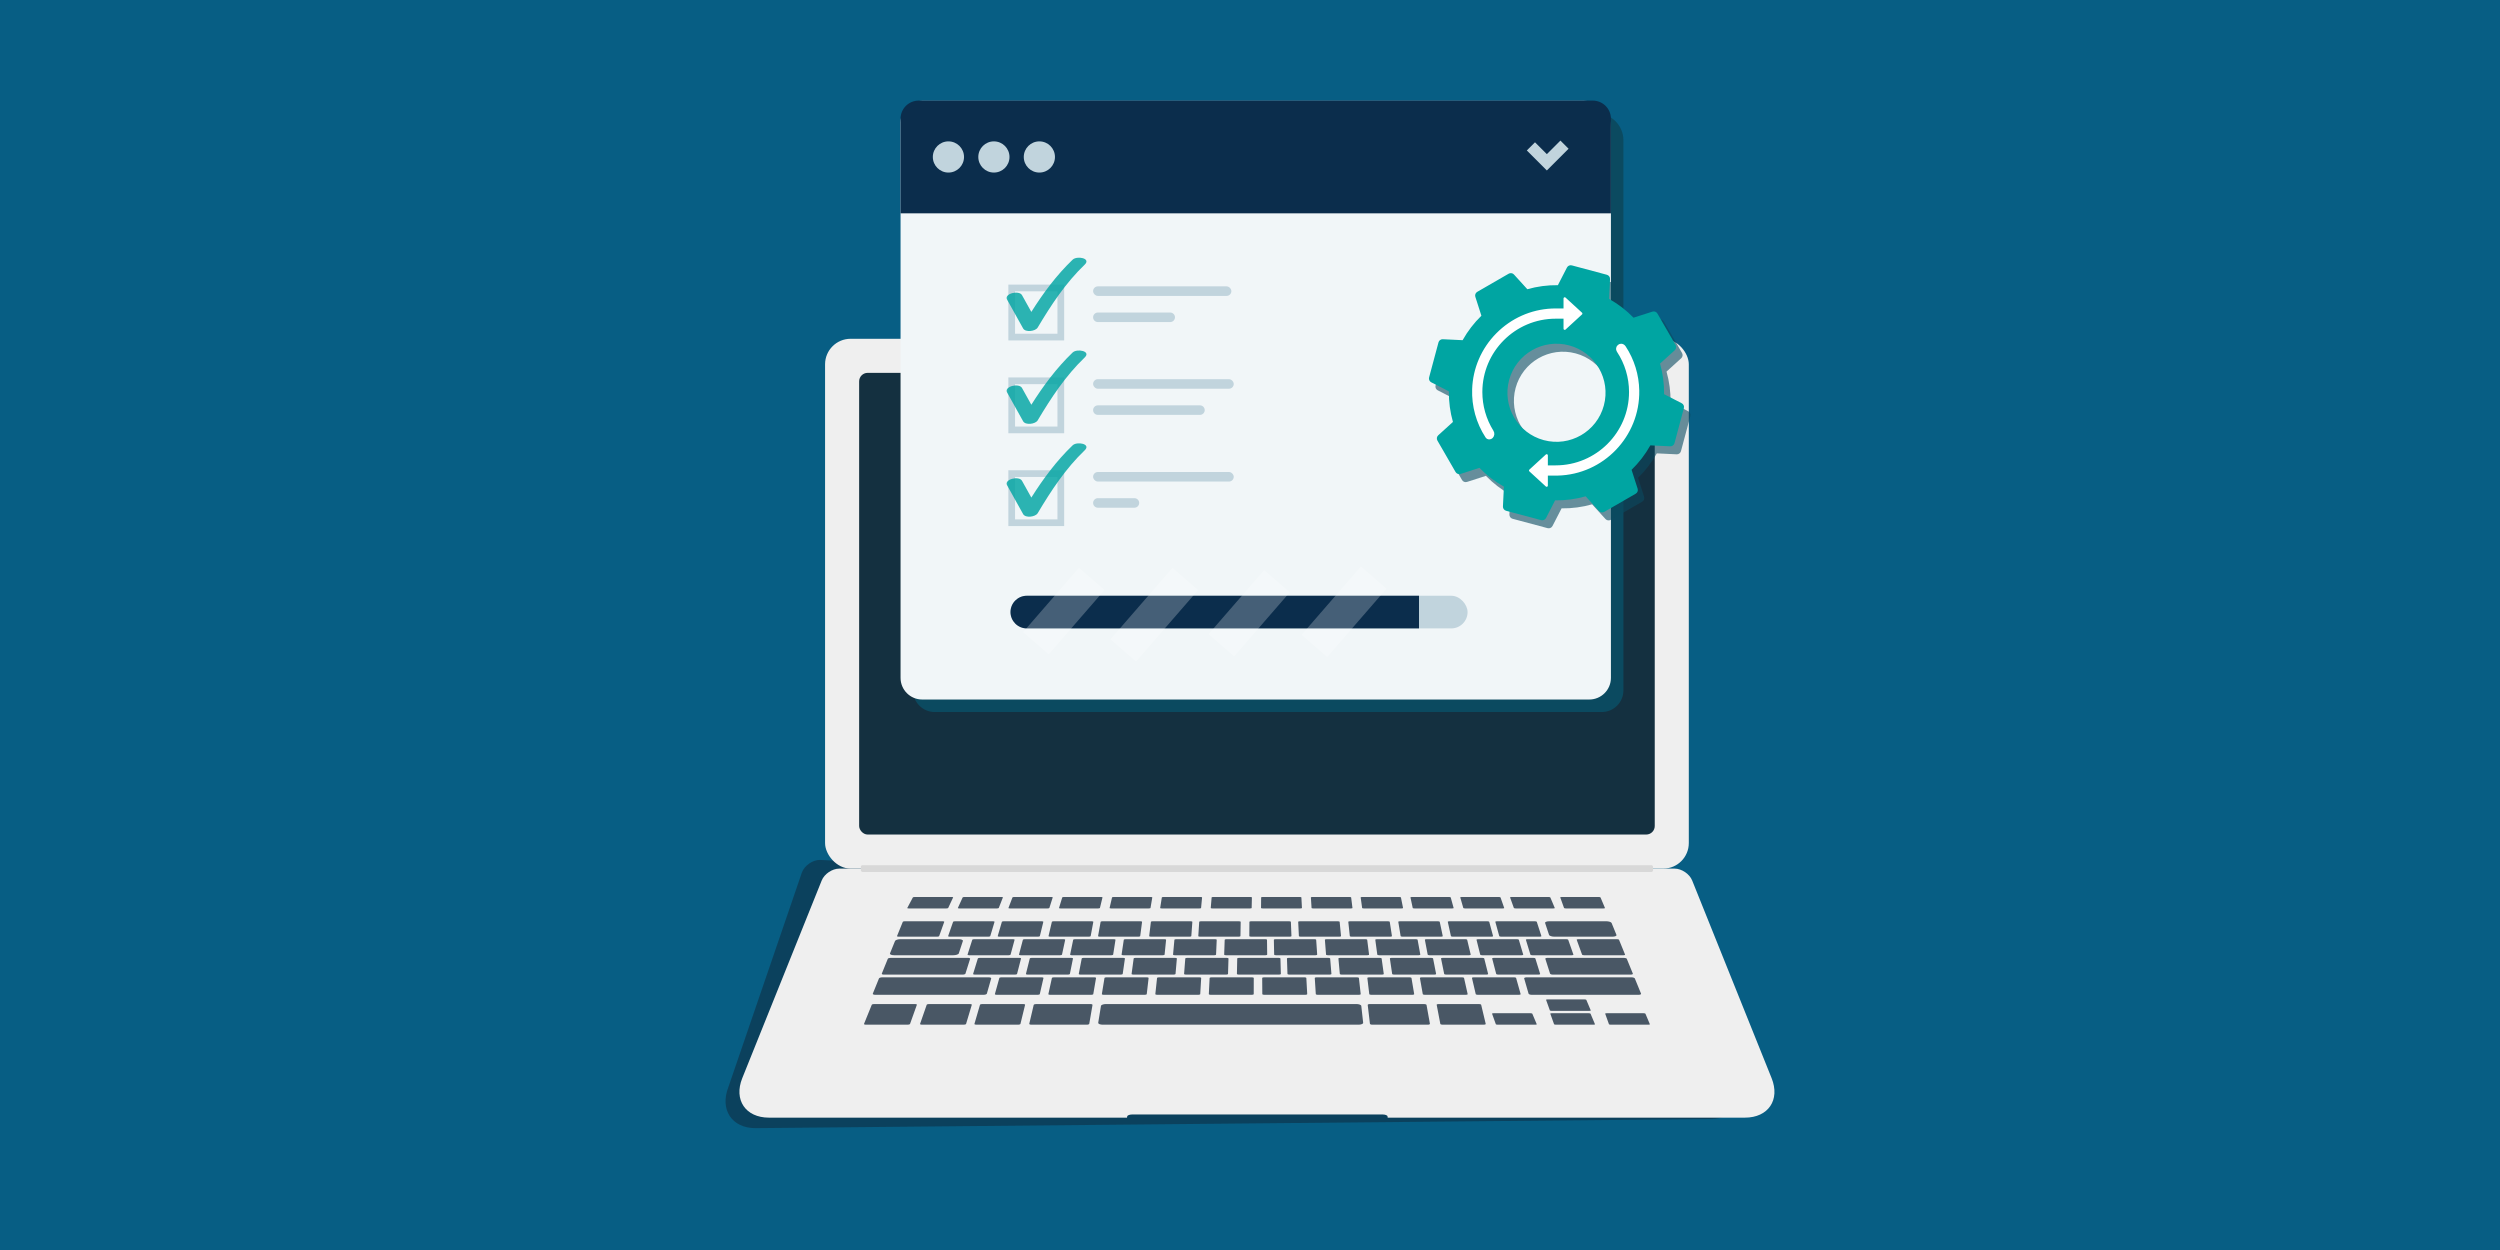 <?xml version="1.0" encoding="UTF-8"?><svg id="a" xmlns="http://www.w3.org/2000/svg" xmlns:xlink="http://www.w3.org/1999/xlink" viewBox="0 0 400 200"><defs><style>.d,.e{fill:#00a5a2;}.f{fill:#495765;}.g{fill:#f1f6f8;}.h{fill:#efefef;}.i{stroke:#fff;stroke-linecap:round;stroke-linejoin:round;stroke-width:.385px;}.i,.j{fill:#fff;}.k{fill:#112437;opacity:.5;}.k,.l{mix-blend-mode:multiply;}.m{isolation:isolate;}.n{fill:#d8d8d8;}.o{fill:#0b2d4c;}.e{opacity:.82;}.p{fill:#075e84;}.q{opacity:.24;}.r{clip-path:url(#b);}.s{fill:#143040;}.t,.l{fill:#0b4a60;}.u{fill:#c1d4dd;}.l{opacity:.6;}</style><clipPath id="c"><path class="o" d="M164.292,95.319h62.75v5.228h-62.75c-1.443,0-2.614-1.171-2.614-2.614h0c0-1.443,1.171-2.614,2.614-2.614Z"/></clipPath></defs><rect class="p" width="400" height="200"/><g class="m"><g id="b"><path class="k" d="M283.451,173.914l-15.666-27.388c-.425-1.087-1.705-1.977-2.844-1.977l-133.781-6.964c-1.139,0-2.419.89-2.845,1.977l-11.766,34.352c-1.417,3.624.532,6.59,4.331,6.59l152.816-1.46c3.798,0,5.747-2.965,4.331-6.59l5.424,1.46Z"/><path class="h" d="M283.457,172.502l-12.71-31.627c-.419-1.043-1.682-1.897-2.807-1.897h-133.66c-1.124,0-2.387.854-2.807,1.897l-8.411,20.929c-.001.001-4.299,10.697-4.299,10.697-1.398,3.478.525,6.323,4.274,6.323h57.284l.034-.205c.027-.168.39-.303.81-.303h40.049c.419,0,.775.135.794.303l.023.205h57.153c3.748,0,5.671-2.845,4.274-6.323h0Z"/><rect class="h" x="132.01" y="54.205" width="138.2" height="84.773" rx="4.089" ry="4.089"/><rect class="s" x="137.462" y="59.656" width="127.297" height="73.87" rx="1.363" ry="1.363"/><path class="f" d="M149.951,149.87h-6.189c-.154,0-.26-.046-.237-.104l.918-2.264c.022-.056.163-.101.315-.101h6.081c.151,0,.258.045.238.101l-.81,2.264c-.02.057-.162.104-.316.104Z"/><path class="f" d="M161.376,152.84h-6.318c-.157,0-.269-.048-.25-.108l.753-2.359c.018-.058.159-.105.313-.105h6.206c.154,0,.267.047.252.105l-.64,2.359c-.016.06-.157.108-.315.108Z"/><path class="f" d="M162.409,155.938h-6.454c-.161,0-.276-.051-.256-.113l.753-2.46c.018-.061.162-.109.319-.109h6.337c.158,0,.273.048.258.109l-.636,2.46c-.016.062-.16.113-.32.113Z"/><path class="f" d="M166.042,159.17h-6.595c-.164,0-.283-.053-.265-.118l.711-2.568c.018-.063.162-.114.323-.114h6.473c.161,0,.28.051.266.114l-.589,2.568c-.015.065-.16.118-.324.118h-0Z"/><path class="f" d="M145.235,163.952h-6.721c-.179,0-.3-.059-.27-.132l1.236-3.048c.028-.07.193-.126.368-.126h6.578c.175,0,.296.056.271.126l-1.09,3.048c-.026.073-.192.132-.371.132h-0Z"/><path class="f" d="M154.211,163.952h-6.721c-.179,0-.303-.059-.278-.132l1.059-3.048c.024-.07.185-.126.36-.126h6.578c.175,0,.3.056.279.126l-.914,3.048c-.022.073-.184.132-.363.132Z"/><path class="f" d="M162.916,163.952h-6.721c-.179,0-.306-.059-.285-.132l.887-3.048c.02-.07.178-.126.353-.126h6.578c.175,0,.303.056.286.126l-.742,3.048c-.018.073-.177.132-.356.132Z"/><path class="f" d="M173.887,163.952h-8.869c-.204,0-.354-.067-.334-.15l.706-3.012c.018-.079.196-.143.395-.143h8.679c.2,0,.351.064.337.143l-.519,3.012c-.014.083-.191.15-.395.15h0Z"/><path class="f" d="M228.446,163.952h-8.869c-.204,0-.378-.067-.387-.15l-.356-3.012c-.01-.079.145-.143.344-.143h8.68c.199,0,.373.064.387.143l.542,3.012c.015.083-.139.15-.343.15Z"/><path class="f" d="M237.424,163.952h-6.626c-.178,0-.332-.059-.346-.131l-.582-3.05c-.013-.069.117-.125.291-.125h6.484c.174,0,.328.056.344.125l.726,3.05c.017.072-.113.131-.291.131Z"/><path class="f" d="M217.365,163.952h-40.923c-.429,0-.754-.141-.726-.315l.439-2.688c.027-.168.39-.303.81-.303h40.049c.419,0,.775.135.794.303l.298,2.688c.019.174-.312.315-.742.315h0Z"/><path class="f" d="M174.606,159.17h-6.595c-.164,0-.286-.053-.272-.118l.565-2.568c.014-.063.156-.114.317-.114h6.473c.161,0,.283.051.272.114l-.442,2.568c-.011.065-.154.118-.318.118h-0Z"/><path class="f" d="M183.17,159.17h-6.595c-.165,0-.289-.053-.278-.118l.419-2.568c.01-.063.149-.114.31-.114h6.473c.161,0,.286.051.279.114l-.297,2.568c-.007.065-.147.118-.311.118Z"/><path class="f" d="M191.734,159.17h-6.595c-.164,0-.292-.053-.285-.118l.274-2.568c.007-.063.143-.114.304-.114h6.473c.161,0,.289.051.285.114l-.151,2.568c-.004.065-.14.118-.304.118h0Z"/><path class="f" d="M200.298,159.17h-6.595c-.165,0-.295-.053-.291-.118l.128-2.568c.003-.063.137-.114.297-.114h6.473c.161,0,.292.051.291.114l-.005,2.568c-.001.065-.133.118-.298.118Z"/><path class="f" d="M208.863,159.17h-6.595c-.164,0-.297-.053-.298-.118l-.018-2.568c-0-.063.13-.114.291-.114h6.473c.161,0,.295.051.298.114l.14,2.568c.004.065-.127.118-.291.118Z"/><path class="f" d="M217.427,159.17h-6.595c-.165,0-.301-.053-.305-.118l-.163-2.568c-.004-.063.123-.114.285-.114h6.473c.161,0,.297.051.304.114l.286,2.568c.007.065-.12.118-.284.118h0Z"/><path class="f" d="M225.991,159.17h-6.595c-.165,0-.304-.053-.312-.118l-.309-2.568c-.007-.063.117-.114.278-.114h6.473c.161,0,.3.051.311.114l.431,2.568c.011.065-.114.118-.278.118Z"/><path class="f" d="M234.555,159.17h-6.595c-.165,0-.307-.053-.318-.118l-.455-2.568c-.011-.063.111-.114.272-.114h6.473c.162,0,.304.051.317.114l.577,2.568c.015.065-.107.118-.271.118h0Z"/><path class="f" d="M170.867,155.938h-6.454c-.161,0-.279-.051-.263-.113l.613-2.46c.015-.061.155-.109.313-.109h6.336c.158,0,.276.048.264.109l-.495,2.46c-.013.062-.153.113-.314.113h-0Z"/><path class="f" d="M179.325,155.938h-6.453c-.161,0-.282-.051-.269-.113l.472-2.46c.011-.061.149-.109.306-.109h6.337c.158,0,.279.048.27.109l-.355,2.46c-.009.062-.147.113-.307.113Z"/><path class="f" d="M187.784,155.938h-6.454c-.161,0-.284-.051-.276-.113l.331-2.46c.008-.061.142-.109.3-.109h6.337c.158,0,.282.048.276.109l-.214,2.46c-.006.062-.14.113-.301.113h0Z"/><path class="f" d="M196.19,155.938h-6.454c-.161,0-.287-.051-.282-.113l.191-2.46c.004-.061.137-.109.294-.109h6.337c.158,0,.284.048.282.109l-.074,2.46c-.002.062-.134.113-.294.113Z"/><path class="f" d="M204.649,155.938h-6.454c-.161,0-.29-.051-.288-.113l.05-2.46c.001-.061.13-.109.288-.109h6.336c.158,0,.287.048.289.109l.067,2.46c.002.062-.128.113-.288.113Z"/><path class="f" d="M212.745,155.938h-6.453c-.161,0-.293-.051-.296-.113l-.084-2.46c-.002-.061.124-.109.282-.109h6.337c.158,0,.289.048.295.109l.202,2.46c.005.062-.121.113-.282.113h0Z"/><path class="f" d="M221.126,155.938h-6.454c-.16,0-.295-.051-.301-.113l-.224-2.46c-.006-.061.118-.109.276-.109h6.337c.158,0,.292.048.301.109l.341,2.46c.009.062-.115.113-.275.113h-0Z"/><path class="f" d="M229.507,155.938h-6.454c-.161,0-.299-.051-.308-.113l-.363-2.46c-.009-.061.112-.109.27-.109h6.336c.158,0,.296.048.307.109l.481,2.46c.012.062-.108.113-.269.113Z"/><path class="f" d="M237.836,155.938h-6.454c-.161,0-.301-.051-.314-.113l-.501-2.46c-.013-.061.105-.109.263-.109h6.337c.158,0,.298.048.313.109l.619,2.46c.016.062-.102.113-.262.113Z"/><path class="f" d="M246.165,155.938h-6.453c-.161,0-.304-.051-.321-.113l-.641-2.46c-.016-.061.1-.109.257-.109h6.336c.158,0,.301.048.32.109l.758,2.46c.019.062-.096.113-.257.113h0Z"/><path class="f" d="M243.035,159.17h-6.595c-.164,0-.31-.053-.325-.118l-.599-2.568c-.014-.063.104-.114.266-.114h6.473c.161,0,.306.051.324.114l.721,2.568c.019.065-.1.118-.264.118h-0Z"/><path class="f" d="M260.921,155.938h-12.462c-.221,0-.422-.07-.449-.155l-.758-2.377c-.026-.083.128-.149.344-.149h12.236c.217,0,.419.067.453.149l.972,2.377c.035.086-.116.155-.336.155Z"/><path class="f" d="M262.171,159.17h-17.077c-.26,0-.495-.084-.524-.186l-.704-2.433c-.028-.1.155-.18.41-.18h16.76c.255,0,.495.081.536.18l.994,2.433c.042.103-.134.186-.395.186h-0Z"/><path class="f" d="M154.021,155.938h-12.596c-.222,0-.373-.07-.338-.155l.963-2.376c.034-.083.237-.15.455-.15h12.367c.218,0,.373.067.347.15l-.748,2.376c-.027.086-.229.155-.45.155Z"/><path class="f" d="M157.372,159.17h-17.325c-.262,0-.44-.084-.398-.188l.987-2.43c.041-.1.282-.181.539-.181h17.004c.257,0,.442.081.413.181l-.693,2.43c-.03.104-.266.188-.528.188h0Z"/><path class="f" d="M169.615,152.84h-6.318c-.158,0-.272-.048-.257-.108l.619-2.359c.015-.058.152-.105.307-.105h6.206c.154,0,.27.047.257.105l-.506,2.359c-.013.06-.151.108-.308.108h0Z"/><path class="f" d="M177.803,152.84h-6.319c-.157,0-.275-.048-.262-.108l.485-2.359c.012-.058.147-.105.301-.105h6.206c.154,0,.272.047.263.105l-.372,2.359c-.01.06-.145.108-.302.108h-0Z"/><path class="f" d="M186.042,152.84h-6.319c-.157,0-.278-.048-.269-.108l.35-2.359c.009-.058.141-.105.295-.105h6.206c.155,0,.275.047.269.105l-.238,2.359c-.006.06-.139.108-.296.108h0Z"/><path class="f" d="M194.281,152.84h-6.318c-.157,0-.281-.048-.275-.108l.216-2.359c.005-.058.135-.105.289-.105h6.206c.154,0,.277.047.275.105l-.104,2.359c-.003.06-.132.108-.29.108Z"/><path class="f" d="M202.469,152.84h-6.319c-.157,0-.283-.048-.281-.108l.082-2.359c.002-.058.129-.105.283-.105h6.206c.154,0,.28.047.281.105l.029,2.359c.001.06-.126.108-.283.108h0Z"/><path class="f" d="M210.472,152.84h-6.318c-.158,0-.286-.048-.288-.108l-.048-2.359c-.001-.058.123-.105.278-.105h6.206c.154,0,.283.047.287.105l.16,2.359c.004.06-.121.108-.278.108h-0Z"/><path class="f" d="M218.778,152.84h-6.319c-.157,0-.288-.048-.293-.108l-.183-2.359c-.005-.058.117-.105.272-.105h6.206c.154,0,.286.047.293.105l.295,2.359c.007.06-.114.108-.271.108Z"/><path class="f" d="M226.983,152.84h-6.318c-.157,0-.291-.048-.299-.108l-.318-2.359c-.007-.058.112-.105.266-.105h6.206c.154,0,.288.047.299.105l.429,2.359c.011.06-.108.108-.266.108h0Z"/><path class="f" d="M235.053,152.84h-6.318c-.158,0-.294-.048-.306-.108l-.449-2.359c-.011-.058.105-.105.26-.105h6.206c.154,0,.291.047.304.105l.561,2.359c.014.06-.102.108-.259.108h0Z"/><path class="f" d="M243.461,152.84h-6.318c-.158,0-.297-.048-.312-.108l-.586-2.359c-.014-.058.1-.105.254-.105h6.206c.154,0,.293.047.311.105l.698,2.359c.018.06-.095.108-.253.108h0Z"/><path class="f" d="M251.498,152.84h-6.319c-.157,0-.3-.048-.318-.108l-.717-2.359c-.017-.058.093-.105.248-.105h6.206c.155,0,.296.047.317.105l.829,2.359c.021.06-.09.108-.247.108h-0Z"/><path class="f" d="M259.77,152.84h-6.319c-.157,0-.302-.048-.324-.108l-.852-2.359c-.021-.058.088-.105.242-.105h6.206c.154,0,.299.047.323.105l.963,2.359c.025.06-.083.108-.24.108h-0Z"/><path class="f" d="M158.136,149.87h-6.189c-.154,0-.263-.046-.243-.104l.787-2.264c.019-.056.158-.101.309-.101h6.081c.152,0,.261.045.244.101l-.679,2.264c-.017.057-.156.104-.31.104h-0Z"/><path class="f" d="M166.074,149.87h-6.189c-.154,0-.265-.046-.248-.104l.66-2.264c.016-.056.152-.101.303-.101h6.081c.151,0,.263.045.25.101l-.552,2.264c-.014.057-.15.104-.304.104h0Z"/><path class="f" d="M174.21,149.87h-6.189c-.154,0-.268-.046-.255-.104l.53-2.264c.013-.056.146-.101.298-.101h6.081c.151,0,.266.045.255.101l-.422,2.264c-.011.057-.144.104-.299.104Z"/><path class="f" d="M182.143,149.87h-6.189c-.154,0-.271-.046-.261-.104l.404-2.264c.01-.056.14-.101.292-.101h6.081c.152,0,.268.045.261.101l-.296,2.264c-.007.057-.139.104-.292.104h-0Z"/><path class="f" d="M190.325,149.87h-6.189c-.154,0-.273-.046-.267-.104l.273-2.264c.007-.056.135-.101.286-.101h6.081c.152,0,.271.045.267.101l-.165,2.264c-.004.057-.133.104-.287.104Z"/><path class="f" d="M198.188,149.87h-6.189c-.154,0-.276-.046-.272-.104l.147-2.264c.004-.056.129-.101.281-.101h6.081c.151,0,.273.045.273.101l-.039,2.264c-.001.057-.127.104-.281.104h-0Z"/><path class="f" d="M206.357,149.87h-6.189c-.154,0-.279-.046-.278-.104l.017-2.264c.001-.056.124-.101.275-.101h6.081c.151,0,.276.045.278.101l.091,2.264c.003.057-.12.104-.275.104Z"/><path class="f" d="M214.294,149.87h-6.189c-.154,0-.281-.046-.284-.104l-.11-2.264c-.003-.056.117-.101.269-.101h6.081c.151,0,.279.045.284.101l.218,2.264c.005.057-.115.104-.269.104Z"/><path class="f" d="M222.446,149.87h-6.188c-.154,0-.284-.046-.29-.104l-.24-2.264c-.006-.056.112-.101.263-.101h6.081c.151,0,.281.045.29.101l.348,2.264c.009.057-.108.104-.263.104Z"/><path class="f" d="M230.583,149.87h-6.189c-.154,0-.287-.046-.296-.104l-.371-2.264c-.009-.056.106-.101.257-.101h6.081c.151,0,.283.045.295.101l.479,2.264c.012.057-.103.104-.257.104h0Z"/><path class="f" d="M238.636,149.87h-6.189c-.154,0-.289-.046-.302-.104l-.499-2.264c-.012-.056.101-.101.252-.101h6.081c.152,0,.287.045.302.101l.607,2.264c.015.057-.097.104-.251.104Z"/><path class="f" d="M246.375,149.87h-6.189c-.154,0-.292-.046-.308-.104l-.623-2.264c-.016-.056.095-.101.247-.101h6.081c.151,0,.289.045.306.101l.731,2.264c.018.057-.092.104-.246.104h0Z"/><path class="f" d="M257.975,149.87h-9.256c-.428,0-.818-.129-.871-.288l-.63-1.901c-.051-.154.248-.28.669-.28h9.095c.421,0,.813.125.875.28l.775,1.901c.065.159-.229.288-.658.288h0Z"/><path class="f" d="M151.405,145.351h-6.009c-.15,0-.253-.034-.231-.077l.891-1.684c.022-.041.159-.075.306-.075h5.905c.147,0,.25.034.231.075l-.787,1.684c-.02.043-.157.077-.307.077Z"/><path class="f" d="M159.504,145.351h-6.009c-.149,0-.255-.034-.236-.077l.764-1.684c.018-.041.153-.075.3-.075h5.904c.147,0,.253.034.237.075l-.659,1.684c-.017.043-.152.077-.301.077Z"/><path class="f" d="M167.601,145.351h-6.009c-.149,0-.258-.034-.241-.077l.641-1.684c.016-.041.148-.075.295-.075h5.905c.147,0,.256.034.242.075l-.536,1.684c-.014.043-.146.077-.295.077h-0Z"/><path class="f" d="M175.699,145.351h-6.009c-.149,0-.26-.034-.247-.077l.515-1.684c.013-.041.142-.075.289-.075h5.904c.147,0,.258.034.248.075l-.41,1.684c-.011.043-.14.077-.29.077Z"/><path class="f" d="M183.796,145.351h-6.009c-.15,0-.263-.034-.253-.077l.392-1.684c.01-.041.136-.075.283-.075h5.904c.147,0,.261.034.254.075l-.287,1.684c-.007.043-.134.077-.284.077Z"/><path class="f" d="M191.895,145.351h-6.009c-.15,0-.265-.034-.259-.077l.265-1.684c.006-.041.131-.075.278-.075h5.904c.147,0,.263.034.259.075l-.16,1.684c-.004.043-.129.077-.278.077h0Z"/><path class="f" d="M199.991,145.351h-6.009c-.149,0-.268-.034-.264-.077l.143-1.684c.003-.041.126-.075.272-.075h5.905c.147,0,.266.034.265.075l-.038,1.684c-.001.043-.123.077-.273.077h0Z"/><path class="f" d="M208.045,145.351h-6.009c-.15,0-.271-.034-.271-.077l.017-1.684c0-.041.12-.075.267-.075h5.904c.147,0,.268.034.27.075l.088,1.684c.003.043-.117.077-.267.077Z"/><path class="f" d="M216.134,145.351h-6.009c-.149,0-.274-.034-.276-.077l-.107-1.684c-.003-.041.114-.075.262-.075h5.904c.147,0,.271.034.276.075l.211,1.684c.005.043-.112.077-.261.077Z"/><path class="f" d="M224.232,145.351h-6.009c-.15,0-.275-.034-.282-.077l-.233-1.684c-.006-.041.109-.075.256-.075h5.904c.147,0,.273.034.282.075l.338,1.684c.009.043-.106.077-.256.077h0Z"/><path class="f" d="M232.331,145.351h-6.01c-.149,0-.279-.034-.287-.077l-.36-1.684c-.008-.041.104-.075.25-.075h5.905c.147,0,.275.034.286.075l.465,1.684c.012.043-.1.077-.249.077h0Z"/><path class="f" d="M240.429,145.351h-6.009c-.15,0-.281-.034-.293-.077l-.484-1.684c-.012-.041.098-.075.245-.075h5.904c.147,0,.278.034.292.075l.589,1.684c.015.043-.094.077-.244.077h0Z"/><path class="f" d="M248.524,145.351h-6.009c-.149,0-.283-.034-.299-.077l-.604-1.684c-.015-.041.093-.075.24-.075h5.904c.147,0,.281.034.297.075l.71,1.684c.017.043-.089.077-.238.077h-0Z"/><path class="f" d="M254.284,161.74h-6.009c-.149,0-.283-.034-.299-.077l-.604-1.684c-.015-.041.092-.075.239-.075h5.904c.147,0,.281.034.297.075l.709,1.684c.017.043-.089.077-.238.077Z"/><path class="f" d="M254.958,163.952h-6.009c-.149,0-.283-.034-.299-.077l-.604-1.684c-.015-.041.093-.075.239-.075h5.904c.146,0,.281.034.297.075l.71,1.684c.017.043-.089.077-.238.077h-0Z"/><path class="f" d="M245.641,163.952h-6.009c-.15,0-.283-.034-.299-.077l-.604-1.684c-.015-.041.093-.075.239-.075h5.904c.147,0,.281.034.297.075l.709,1.684c.018.043-.089.077-.238.077h0Z"/><path class="f" d="M263.741,163.952h-6.01c-.149,0-.283-.034-.298-.077l-.604-1.684c-.015-.041.092-.075.239-.075h5.904c.147,0,.281.034.297.075l.709,1.684c.017.043-.089.077-.238.077h0Z"/><path class="f" d="M256.553,145.351h-6.009c-.149,0-.283-.034-.299-.077l-.604-1.684c-.015-.041.093-.075.239-.075h5.904c.147,0,.281.034.298.075l.71,1.684c.018.043-.089.077-.238.077h-0Z"/><path class="f" d="M152.52,152.84h-9.45c-.437,0-.737-.134-.67-.3l.803-1.981c.065-.16.466-.291.895-.291h9.282c.429,0,.734.13.681.291l-.652,1.981c-.054.166-.453.3-.89.3Z"/><rect class="n" x="137.735" y="138.428" width="126.752" height="1.09" rx=".272" ry=".272"/></g><path class="t" d="M146.089,21.595v88.865c0,1.913,1.551,3.464,3.464,3.464h106.732c1.913,0,3.464-1.551,3.464-3.464V22.455c0-2.388-1.936-4.324-4.324-4.324h-105.873c-1.913,0-3.464,1.551-3.464,3.464Z"/><path class="g" d="M144.089,19.595v88.865c0,1.913,1.551,3.464,3.464,3.464h106.732c1.913,0,3.464-1.551,3.464-3.464V20.455c0-2.388-1.936-4.324-4.324-4.324h-105.873c-1.913,0-3.464,1.551-3.464,3.464Z"/><path class="o" d="M146.99,16.095h107.857c1.601,0,2.902,1.3,2.902,2.902v15.139h-113.661v-15.139c0-1.601,1.3-2.902,2.902-2.902Z"/><circle class="u" cx="151.748" cy="25.115" r="2.495"/><circle class="u" cx="159.024" cy="25.115" r="2.495"/><circle class="u" cx="166.299" cy="25.115" r="2.495"/><polygon class="u" points="247.497 27.275 244.293 24.072 245.599 22.766 247.497 24.663 249.667 22.493 250.973 23.799 247.497 27.275"/><path class="l" d="M270.111,65.798l-2.823-1.452c.023-1.675-.201-3.32-.646-4.891l2.353-2.135c.237-.215.291-.565.132-.842l-2.905-5.032c-.16-.277-.491-.405-.795-.307l-3.026.97c-1.139-1.17-2.451-2.187-3.913-3.005l.154-3.171c.015-.319-.194-.606-.502-.689l-5.613-1.504c-.309-.083-.633.061-.779.345l-1.452,2.823c-1.675-.023-3.32.201-4.891.646l-2.135-2.353c-.215-.237-.565-.291-.842-.132l-5.032,2.905c-.277.16-.405.491-.307.795l.97,3.026c-1.17,1.139-2.187,2.451-3.005,3.913l-3.171-.154c-.319-.015-.606.194-.689.502l-1.504,5.613c-.083.309.061.633.345.779l2.823,1.452c-.023,1.675.201,3.32.646,4.891l-2.353,2.135c-.237.215-.291.565-.132.842l2.905,5.032c.16.277.491.405.795.307l3.026-.97c1.139,1.17,2.451,2.187,3.913,3.005l-.154,3.171c-.015.319.194.606.502.689l5.613,1.504c.309.083.633-.061.779-.345l1.452-2.823c1.675.023,3.32-.201,4.891-.646l2.135,2.353c.215.237.565.291.842.132l5.032-2.905c.277-.16.405-.491.307-.795l-.97-3.026c1.17-1.139,2.187-2.451,3.005-3.913l3.171.154c.319.015.606-.194.689-.502l1.504-5.613c.083-.309-.061-.633-.345-.779ZM248.042,71.704c-4.186-1.122-6.671-5.425-5.549-9.611,1.122-4.186,5.425-6.671,9.611-5.549,4.186,1.122,6.671,5.425,5.549,9.611-1.122,4.186-5.425,6.671-9.611,5.549Z"/><path class="d" d="M269.076,64.518l-2.823-1.452c.023-1.675-.201-3.32-.646-4.891l2.353-2.135c.237-.215.291-.565.132-.842l-2.905-5.032c-.16-.277-.491-.405-.795-.307l-3.026.97c-1.139-1.17-2.451-2.187-3.913-3.005l.154-3.171c.015-.319-.194-.606-.502-.689l-5.613-1.504c-.309-.083-.633.061-.779.345l-1.452,2.823c-1.675-.023-3.32.201-4.891.646l-2.135-2.353c-.215-.237-.565-.291-.842-.132l-5.032,2.905c-.277.16-.405.491-.307.795l.97,3.026c-1.17,1.139-2.187,2.451-3.005,3.913l-3.171-.154c-.319-.015-.606.194-.689.502l-1.504,5.613c-.083.309.061.633.345.779l2.823,1.452c-.023,1.675.201,3.32.646,4.891l-2.353,2.135c-.237.215-.291.565-.132.842l2.905,5.032c.16.277.491.405.795.307l3.026-.97c1.138,1.17,2.451,2.187,3.913,3.005l-.154,3.171c-.015.319.194.606.502.689l5.613,1.504c.309.083.633-.061.779-.345l1.452-2.823c1.675.023,3.32-.201,4.891-.646l2.135,2.353c.215.237.565.291.842.132l5.032-2.905c.277-.16.405-.491.307-.795l-.97-3.026c1.17-1.139,2.187-2.451,3.005-3.913l3.171.154c.319.015.606-.194.689-.502l1.504-5.613c.083-.309-.061-.633-.345-.779ZM247.006,70.424c-4.186-1.122-6.671-5.425-5.549-9.611,1.122-4.186,5.425-6.671,9.611-5.549,4.186,1.122,6.671,5.425,5.549,9.611-1.122,4.186-5.425,6.671-9.611,5.549Z"/><path class="i" d="M249.221,75.902c-.049.001-.097.001-.144.001l-.081-0h-.085s-.995-0-.995-0h-.452s0,.452,0,.452v1.34l-2.634-2.416,2.634-2.416v1.789h1.447c6.577,0,11.927-5.351,11.927-11.927,0-2.343-.682-4.612-1.973-6.564-.174-.263-.121-.615.123-.82.119-.1.252-.151.393-.151.215,0,.423.121.557.325,1.366,2.08,2.11,4.496,2.151,6.987.121,7.223-5.652,13.235-12.868,13.401ZM248.91,50.797h1.447v1.447s0,.343,0,.343l2.634-2.416-2.634-2.416v1.79h-1.447c-.209,0-.414.004-.608.013-3.304.15-6.414,1.538-8.758,3.91-2.344,2.372-3.696,5.498-3.807,8.804-.091,2.712.638,5.343,2.11,7.609.098.151.255.234.442.234.149,0,.289-.058.395-.164.247-.247.29-.627.104-.925-1.18-1.89-1.804-4.069-1.804-6.301,0-6.577,5.35-11.927,11.927-11.927Z"/><rect class="u" x="161.678" y="95.319" width="73.135" height="5.228" rx="2.614" ry="2.614"/><path class="o" d="M164.292,95.319h62.75v5.228h-62.75c-1.443,0-2.614-1.171-2.614-2.614h0c0-1.443,1.171-2.614,2.614-2.614Z"/><g class="r"><g class="q"><rect class="j" x="167.501" y="90.953" width="5.424" height="13.633" transform="translate(105.776 -87.647) rotate(40.964)"/><rect class="j" x="181.97" y="90.784" width="5.424" height="15.139" transform="translate(109.702 -96.99) rotate(40.963)"/><rect class="j" x="197.155" y="91.33" width="5.424" height="13.57" transform="translate(113.264 -107.002) rotate(40.964)"/><rect class="j" x="212.339" y="90.64" width="5.424" height="14.475" transform="translate(116.826 -117.015) rotate(40.964)"/></g></g><path class="u" d="M187.233,51.531h-11.574c-.422,0-.763-.342-.763-.763h0c0-.422.342-.763.763-.763h11.574c.422,0,.763.342.763.763h0c0,.422-.342.763-.763.763Z"/><rect class="u" x="174.896" y="45.818" width="22.122" height="1.527" rx=".763" ry=".763"/><path class="u" d="M170.266,54.469h-8.93v-8.93h8.93v8.93ZM162.408,53.396h6.784v-6.784h-6.784v6.784Z"/><path class="u" d="M191.993,66.382h-16.333c-.422,0-.763-.342-.763-.763h0c0-.422.342-.763.763-.763h16.333c.422,0,.763.342.763.763h0c0,.422-.342.763-.763.763Z"/><rect class="u" x="174.896" y="60.67" width="22.503" height="1.527" rx=".763" ry=".763"/><path class="u" d="M170.266,69.32h-8.93v-8.93h8.93v8.93ZM162.408,68.248h6.784v-6.784h-6.784v6.784Z"/><path class="u" d="M181.506,81.234h-5.847c-.422,0-.763-.342-.763-.763h0c0-.422.342-.763.763-.763h5.847c.422,0,.763.342.763.763h0c0,.422-.342.763-.763.763Z"/><rect class="u" x="174.896" y="75.521" width="22.503" height="1.527" rx=".763" ry=".763"/><path class="u" d="M170.266,84.172h-8.93v-8.93h8.93v8.93ZM162.408,83.099h6.784v-6.784h-6.784v6.784Z"/><path class="e" d="M163.698,52.549c.377.677,1.971.464,2.331-.141,2.146-3.604,4.474-7.143,7.519-10.06,1.086-1.04-1.233-1.464-1.929-.798-2.594,2.485-4.701,5.343-6.607,8.356-.498-.894-.995-1.789-1.493-2.683-.467-.838-2.928-.257-2.38.728.853,1.532,1.706,3.065,2.559,4.597Z"/><path class="e" d="M171.62,56.402c-2.594,2.485-4.701,5.343-6.607,8.356-.498-.894-.995-1.789-1.493-2.683-.467-.838-2.928-.257-2.38.728.853,1.532,1.706,3.065,2.559,4.597.377.677,1.971.464,2.331-.142,2.146-3.603,4.474-7.143,7.519-10.059,1.086-1.04-1.233-1.464-1.929-.798Z"/><path class="e" d="M171.62,71.253c-2.594,2.485-4.701,5.344-6.607,8.357-.498-.894-.995-1.789-1.493-2.683-.467-.838-2.928-.256-2.38.729.853,1.532,1.706,3.065,2.559,4.597.377.677,1.971.464,2.331-.142,2.146-3.603,4.474-7.143,7.519-10.059,1.086-1.04-1.233-1.464-1.929-.799Z"/></g></svg>